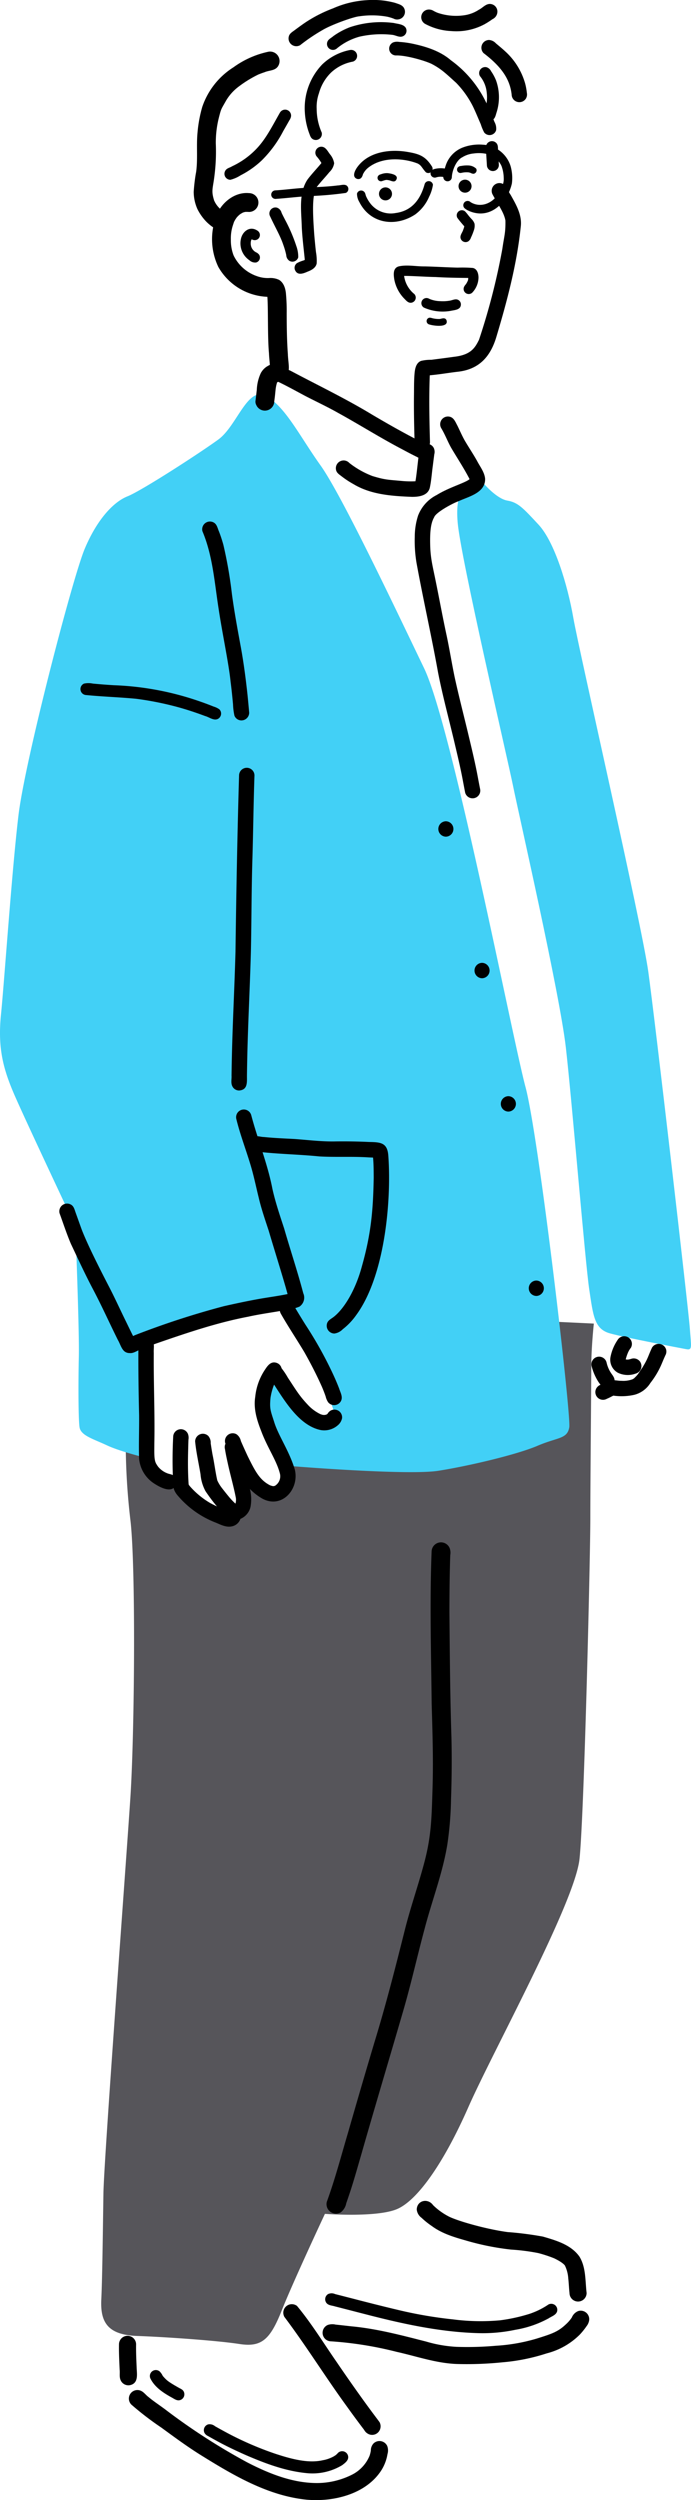 <svg xmlns="http://www.w3.org/2000/svg" xmlns:xlink="http://www.w3.org/1999/xlink" width="202.544" height="732.027" viewBox="0 0 202.544 732.027">
  <defs>
    <clipPath id="clip-path">
      <rect id="長方形_661" data-name="長方形 661" width="202.544" height="732.027" fill="none"/>
    </clipPath>
  </defs>
  <g id="グループ_189" data-name="グループ 189" transform="translate(0 -0.002)">
    <g id="グループ_188" data-name="グループ 188" transform="translate(0 0.002)" clip-path="url(#clip-path)">
      <path id="パス_1897" data-name="パス 1897" d="M66.36,804.176A196.419,196.419,0,0,0,67.7,829.469c1.624,13.173,1.263,62.44,0,81.569s-7.729,105.719-7.886,115.6-.314,24.618-.627,31.2S61,1068.188,69.7,1068.5s23.521,1.364,29.949,2.352,8.979-1.16,12.388-9.721,12.7-28.381,12.7-28.381,15.21,1.147,21.168-1.412,13.642-13.42,20.855-29.792,31.236-59.926,32.6-72.712,3.172-88.441,3.172-99.748.281-38.987.281-44.532.747-12.476.747-12.476l-15.782-.746-67.784,39.558-6.3,3.857a13.355,13.355,0,0,1-1.777,5.349c-1.609,2.729-5.457,3.288-6.927,1.05A7.4,7.4,0,0,0,101,818.275a26.677,26.677,0,0,0,.07,6.017c.441,2.4.35,4.268-2.659,4.058a35.679,35.679,0,0,0-6.647.35l-8.186-8.606a43.807,43.807,0,0,1-6.9-3.383c-3.22-2.012-10.323-12.536-10.323-12.536" transform="translate(-29.495 -384.537)" fill="#56555a"/>
      <path id="パス_1898" data-name="パス 1898" d="M77.867,230.69c-5.358-2.834-8.422,8.818-13.857,12.778s-22.495,15-26.634,16.646S28.441,266.9,24.842,275.45,7.348,337.47,5.427,353.4,1.272,402.086.29,411.833s.568,15.846,4.073,23.853,17.721,38.119,17.721,38.119,1.192,30.591,1.023,38.1-.16,18.268.2,20.747,4.023,3.447,8.055,5.338S43.5,541.818,43.5,541.818l-.623-33.06s10.475-4.948,17.563-7.812,23.964-3.957,23.964-3.957a23.342,23.342,0,0,0,3.581,9.031c2.941,4.277,7.822,16.008,9.021,19.473s2.237,5.936-.325,6.183-8.63-3.176-10.242-5.722-5.932-8.172-5.932-8.172-4.186,3.731-4,6.771,2.168,9.429,4.081,13.377A25.079,25.079,0,0,0,84.56,544s34.878,2.865,43.965,1.425,23.076-4.765,29.032-7.314,8.72-1.928,9.308-5.429-8.89-84.884-12.825-99.6S132.528,327.5,124.3,310.419s-24.151-50.707-30.333-59.348S83.607,233.727,77.867,230.69" transform="translate(0 -114.789)" fill="#42d0f6"/>
      <path id="パス_1899" data-name="パス 1899" d="M272.93,283.408c-2.8.208-6.41-.012-5.544,10.337s14.678,69.395,16.256,77.234,13.644,60.6,15.455,76.492,5.68,62.971,6.846,70.764,1.5,11.665,6.112,12.937,20.5,4.27,22.381,4.624,1.343-.961,1.005-6.066-10.2-90.253-12.176-104.457-20.285-93.911-21.97-103.582-5.5-22.261-10.185-27.308-6.058-6.522-9.187-7.067-6.9-4.991-6.9-4.991Z" transform="translate(-133.236 -140.75)" fill="#42d0f6"/>
      <path id="パス_1900" data-name="パス 1900" d="M146.191,160.016c-.3-4.018-.347-8.046-.355-12.073a54.59,54.59,0,0,0-.193-5.488c-.113-1.632-.57-3.4-2.036-4.328a5.9,5.9,0,0,0-2.931-.533,9.435,9.435,0,0,1-3.7-.6,11.862,11.862,0,0,1-6.693-6c-.075-.2-.151-.39-.212-.59a12.362,12.362,0,0,1-.6-4.1,12.235,12.235,0,0,1,.708-4.481c.061-.208.129-.414.2-.618.113-.235.235-.465.371-.688s.3-.45.453-.67a7.994,7.994,0,0,1,.645-.658c.1-.086.2-.164.3-.246-.212.158-.332.221.033-.027.083-.067.162-.136.246-.2-.069.064-.147.127-.221.184l.022-.015a7.972,7.972,0,0,1,.814-.472,4.835,4.835,0,0,1,.7-.185,9.647,9.647,0,0,1,1.05.018,2.758,2.758,0,0,0,0-5.516c-3.707-.346-7.139,2.068-8.917,5.2a18.858,18.858,0,0,0-.08,16.411,17.3,17.3,0,0,0,14.323,8.748l.054,0c.268,3.38.03,11.689.468,16.526.045,1.137.178,2.271.264,3.405a9.716,9.716,0,0,0-.989.554,5.235,5.235,0,0,0-1.687,1.891,12.882,12.882,0,0,0-1.16,4.908c-.127,1.106-.256,2.212-.393,3.317a2.076,2.076,0,0,0,.237,1.063,2.751,2.751,0,0,0,5.278-1.063c.44-3.091.276-3.659.8-5.432.026-.05.052-.1.079-.148l.011-.007c4.451-2.057,3.312-4.018,3.1-8.09" transform="translate(-61.801 -56.185)"/>
      <path id="パス_1901" data-name="パス 1901" d="M140.309,125.114l.059-.045-.026.018-.033.027" transform="translate(-69.949 -62.352)"/>
      <path id="パス_1902" data-name="パス 1902" d="M134.913,30.18a26.957,26.957,0,0,0-10.058,4.526,22.086,22.086,0,0,0-9.134,11.606,38.939,38.939,0,0,0-1.386,7.53c-.387,4.048.171,8.135-.5,12.163.033-.244.066-.489.1-.733a53.093,53.093,0,0,0-.719,5.9,12.6,12.6,0,0,0,1.09,5.034,14.827,14.827,0,0,0,2.638,3.721,13.461,13.461,0,0,0,1.929,1.6,3.325,3.325,0,0,0,1.749.811,2.75,2.75,0,0,0,1.759-5.09c-.286-.186-.566-.38-.843-.579a8.785,8.785,0,0,1-.75-.7,7.078,7.078,0,0,1-1.581-2.276c-.959-3.077-.32-3.432.162-7.808a55.534,55.534,0,0,0,.327-8.83,29.932,29.932,0,0,1,.856-7.432c.759-2.979.642-2.469,2.139-5.14a14.121,14.121,0,0,1,3.88-4.259l.12-.094.084-.061a34.462,34.462,0,0,1,5.381-3.256q.926-.375,1.875-.689c1.412-.6,3.167-.387,4-1.893a2.778,2.778,0,0,0-3.115-4.052" transform="translate(-56.441 -14.991)"/>
      <path id="パス_1903" data-name="パス 1903" d="M202.476,2.331c-.553-.939-1.661-1.155-2.616-1.5a24.812,24.812,0,0,0-8.451-.765A28.3,28.3,0,0,0,181.7,2.445a40.272,40.272,0,0,0-8.195,4.185c-1.065.725-2.1,1.487-3.135,2.256-.662.493-1.452.941-1.65,1.808a2.273,2.273,0,0,0,3.315,2.548,53.1,53.1,0,0,1,6.611-4.463c2.561-1.535,9.058-3.876,10.724-4a25.253,25.253,0,0,1,8.191.114,13.739,13.739,0,0,1,1.892.565,2.1,2.1,0,0,0,1.372.228,2.253,2.253,0,0,0,1.648-3.356" transform="translate(-84.069 -0.002)"/>
      <path id="パス_1904" data-name="パス 1904" d="M268.527,4.262a2.236,2.236,0,0,0-2.216-1.957c-1.269.02-2.12,1.169-3.2,1.693a10.465,10.465,0,0,1-4.46,1.645,16.694,16.694,0,0,1-7.633-.746l-.221-.088c-.305-.132-.6-.28-.9-.433a2.622,2.622,0,0,0-1.141-.419,2.25,2.25,0,0,0-1.439,4.165,17.936,17.936,0,0,0,7.729,2.129,17.468,17.468,0,0,0,9.721-2,24.314,24.314,0,0,0,2.328-1.484,2.453,2.453,0,0,0,1.435-2.509" transform="translate(-122.746 -1.15)"/>
      <path id="パス_1905" data-name="パス 1905" d="M294.7,38.755a17.991,17.991,0,0,0-.478-2.615,20.042,20.042,0,0,0-5.828-9.433c-.89-.833-1.834-1.6-2.769-2.385a3,3,0,0,0-2.005-.983,2.272,2.272,0,0,0-1.6,3.852c5.564,4.221,7.757,7.908,8.229,12.135a2.264,2.264,0,0,0,4.2,1.139,2.369,2.369,0,0,0,.243-1.71" transform="translate(-140.276 -11.636)"/>
      <path id="パス_1906" data-name="パス 1906" d="M204.7,236.968q-.7-.316-1.4-.658c-1.176-.586-2.338-1.2-3.5-1.818-3.82-2.018-7.572-4.164-11.294-6.357-7.832-4.751-15.909-8.606-23.989-12.9-1.212-.479-2.391-1.567-3.76-1.21a2.273,2.273,0,0,0-.539,4.125c2.981,1.386,5.847,3,8.749,4.538,3.18,1.634,6.422,3.149,9.534,4.913,6.05,3.327,11.9,7.008,18,10.241,1.67.885,3.332,1.789,5.034,2.613a5.972,5.972,0,0,0,1.719.674,2.191,2.191,0,0,0,2.248-1.077,2.284,2.284,0,0,0-.809-3.088" transform="translate(-79.329 -106.667)"/>
      <path id="パス_1907" data-name="パス 1907" d="M225.078,260.487a2.252,2.252,0,0,0-4.319.87c-.456,3.1-.731,6.644-1.12,8.74a28.122,28.122,0,0,1-4-.092c-3.873-.366-4.8-.277-8.608-1.441a25.734,25.734,0,0,1-6.688-3.762l-.082-.066a2.274,2.274,0,0,0-3.876,2.109c.2.854.974,1.3,1.617,1.806a27.024,27.024,0,0,0,3.485,2.288c5.121,3.083,11.253,3.487,17.087,3.721,2.035.022,4.657-.313,5.266-2.623.473-2.134.588-4.342.9-6.505.134-1.111.283-2.22.424-3.33a2.684,2.684,0,0,0-.092-1.714" transform="translate(-97.867 -129.182)"/>
      <path id="パス_1908" data-name="パス 1908" d="M255.3,267.956c3.011-1.374,7.812-2.429,7.743-6.538-.174-1.939-1.477-3.533-2.349-5.211-1.145-2.054-2.465-4-3.649-6.033-.8-1.417-1.43-2.917-2.154-4.372-.539-.982-.985-2.247-2.184-2.552a2.272,2.272,0,0,0-2.548,3.315c1.121,1.844,1.871,3.882,2.922,5.764,1.8,3.053,3.773,6.017,5.4,9.173-.058.058-.106.106-.15.148-.19.124-.383.243-.581.353-1.96,1.05-5.681,2.178-8.9,4.161a11.26,11.26,0,0,0-5.469,6.055,20.316,20.316,0,0,0-.962,6.227,38.825,38.825,0,0,0,.522,7.632c1.953,10.676,4.363,21.266,6.287,31.949,1.408,7.241,3.379,14.358,5.047,21.541.817,3.449,1.63,6.9,2.275,10.387q.314,1.681.642,3.359a2.257,2.257,0,0,0,4.352-1.2c-.26-1.317-.507-2.636-.754-3.955-.807-4.214-1.832-8.383-2.825-12.556-1.286-5.354-2.667-10.686-3.843-16.066-.838-4.007-1.477-8.053-2.325-12.058-1.157-5.308-2.126-10.654-3.215-15.975-.945-4.687-1.56-6.8-1.646-10.831-.084-3.868.187-6.3,1.162-7.978.456-1.435,5.405-4.1,7.205-4.741" transform="translate(-120.845 -121.226)"/>
      <path id="パス_1909" data-name="パス 1909" d="M258.408,479.528a2.257,2.257,0,0,0,0,4.513,2.257,2.257,0,0,0,0-4.513" transform="translate(-127.715 -239.063)"/>
      <path id="パス_1910" data-name="パス 1910" d="M279.554,562.189a2.257,2.257,0,0,0,0,4.513,2.257,2.257,0,0,0,0-4.513" transform="translate(-138.257 -280.272)"/>
      <path id="パス_1911" data-name="パス 1911" d="M294.932,640.044a2.257,2.257,0,0,0,0,4.513,2.257,2.257,0,0,0,0-4.513" transform="translate(-145.923 -319.086)"/>
      <path id="パス_1912" data-name="パス 1912" d="M311.272,747.695a2.257,2.257,0,0,0,0,4.513,2.257,2.257,0,0,0,0-4.513" transform="translate(-154.069 -372.754)"/>
      <path id="パス_1913" data-name="パス 1913" d="M131.453,355.273c-.5-4.618-1.1-9.231-1.925-13.8-.965-5.234-1.94-10.468-2.65-15.744a127.06,127.06,0,0,0-2.513-14.446c-.372-1.313-.785-2.616-1.285-3.886-.413-.922-.569-2.085-1.531-2.613a2.273,2.273,0,0,0-3.315,2.548c3.03,7.159,3.537,15.008,4.732,22.608,1.085,7.291,2.962,15.966,3.523,21.445.289,2.212.514,4.432.717,6.654a18.127,18.127,0,0,0,.414,3.3,2.2,2.2,0,0,0,2.062,1.388,2.282,2.282,0,0,0,2.257-2.257q-.228-2.6-.484-5.192" transform="translate(-58.899 -151.789)"/>
      <path id="パス_1914" data-name="パス 1914" d="M137.508,450.5c-.511,17.215-.821,34.435-1.051,51.655-.288,10.686-.875,21.362-1.086,32.05q-.043,2.11-.071,4.22c.066.979-.228,2.046.169,2.966a2.2,2.2,0,0,0,2.063,1.388c2.593-.2,2.265-2.487,2.283-4.431q.045-3.2.12-6.4c.244-9.979.773-19.947,1.039-29.925.2-9.16.157-18.323.456-27.482.23-8.013.313-16.03.591-24.042a2.257,2.257,0,0,0-4.513,0" transform="translate(-67.431 -223.483)"/>
      <path id="パス_1915" data-name="パス 1915" d="M124.726,701.639c-1.679-6.376-3.782-12.631-5.608-18.966-1.255-3.828-2.553-7.641-3.432-11.578-1.425-7.4-4.3-14.336-6.21-21.591a2.257,2.257,0,0,0-4.352,1.2c1.079,4.381,2.693,8.605,4.008,12.917,1.03,3.287,1.7,6.667,2.53,10.006.772,3.317,1.893,6.531,2.952,9.763,1.648,5.585,3.411,11.137,5.025,16.732.159.589.331,1.175.491,1.765-2.754.575-5.556.926-8.324,1.418-3.467.617-6.912,1.358-10.347,2.132a241.4,241.4,0,0,0-26.126,8.507c-.98.527-2.263.717-2.968,1.621a2.255,2.255,0,0,0,1.172,3.543c1.275.33,2.347-.6,3.49-1.016.1-.044.2-.086.3-.128l.329-.135c1.332-.537,2.687-1.014,4.041-1.494,8.826-3.048,17.7-6.074,26.891-7.824,3.713-.821,7.486-1.3,11.223-1.988a14.3,14.3,0,0,0,3.794-.954,3.179,3.179,0,0,0,1.122-3.928" transform="translate(-35.835 -322.987)"/>
      <path id="パス_1916" data-name="パス 1916" d="M56.352,741.67c-.739-1.474-1.457-2.958-2.177-4.442-1.739-3.524-3.349-7.112-5.178-10.592-2.9-5.615-6.065-11.9-7.756-16.231-.61-1.682-1.207-3.369-1.814-5.052-.313-.855-.509-1.862-1.384-2.327a2.272,2.272,0,0,0-3.315,2.548c1.09,2.99,2.074,6.023,3.323,8.952,2.069,4.374,4.1,8.769,6.352,13.053,2.636,4.96,4.926,10.092,7.431,15.117.625,1.046,1,2.552,1.938,3.319a2.229,2.229,0,0,0,2.963-.176c1.321-1.336.328-2.828-.383-4.17" transform="translate(-17.269 -350.329)"/>
      <path id="パス_1917" data-name="パス 1917" d="M91.447,821.431c-.521-.571-1.3-.607-1.988-.849l-.058-.026a6.411,6.411,0,0,1-2.758-1.98l-.005-.007c-.149-.208-.294-.418-.423-.638-.766-1.166-.672-2.806-.655-6.269.173-8.788-.249-17.572-.167-26.361-.083-1.1.224-2.294-.188-3.33a2.252,2.252,0,0,0-4.319.869c-.05,6.92.045,13.839.21,20.757.032,4.2-.133,8.4-.01,12.6a9.675,9.675,0,0,0,4.212,7.2c1.539,1.024,4.917,3.006,6.324,1a2.241,2.241,0,0,0-.177-2.963" transform="translate(-40.318 -389.162)"/>
      <path id="パス_1918" data-name="パス 1918" d="M119.116,858.129a2.419,2.419,0,0,0-1.9.327,9.428,9.428,0,0,1-1.082-.385,39.5,39.5,0,0,1-4.17-1.937,23.891,23.891,0,0,1-5.978-4.9c-.069-.083-.126-.153-.177-.216-.084-.112-.161-.228-.235-.347-.242-3.58-.239-7.164-.123-10.749.015-.794.034-1.588.068-2.381a3.226,3.226,0,0,0-.157-1.7,2.251,2.251,0,0,0-4.319.869,131.265,131.265,0,0,0-.026,13.171,10.21,10.21,0,0,0,.248,2.186,5.869,5.869,0,0,0,1.135,1.873,27.584,27.584,0,0,0,11.2,7.925c1.439.61,2.963,1.4,4.568,1.078a3.339,3.339,0,0,0,2.524-2.033,2.281,2.281,0,0,0-1.576-2.776" transform="translate(-50.28 -416.012)"/>
      <path id="パス_1919" data-name="パス 1919" d="M151.9,826.724c-1.631-5.4-4.8-9.8-6.013-13.809-1.087-3.366-1.372-3.882-1.062-7.085a18.113,18.113,0,0,1,.723-2.971c.057-.184.177-.493.261-.708.04-.09.079-.181.121-.27a16.419,16.419,0,0,1,1.9-2.979,1.682,1.682,0,0,0,.268-.839,2.226,2.226,0,0,0-1.617-2.476c-1.6-.456-2.53.892-3.3,2.061a17.368,17.368,0,0,0-2.839,7.94c-.553,3.447.494,6.827,1.748,10,1.858,5,4.579,8.681,5.524,12.607a3.284,3.284,0,0,1-1.484,3.427c-.053.017-.1.04-.156.054s-.135.028-.2.042c-.09,0-.176,0-.251,0a4.687,4.687,0,0,1-.8-.226c-.073-.037-.159-.079-.263-.133-2.835-1.536-4.119-3.945-6.347-8.461-.675-1.46-1.345-2.923-1.983-4.4a3.2,3.2,0,0,0-1.276-1.966,2.272,2.272,0,0,0-3.315,2.548,89.134,89.134,0,0,0,4.175,9.034,16.41,16.41,0,0,0,6.749,7.285c5.8,3.088,10.962-2.982,9.445-8.677" transform="translate(-65.53 -396.585)"/>
      <path id="パス_1920" data-name="パス 1920" d="M174.8,810.167a2.545,2.545,0,0,0-.875.9c-.035.036-.074.075-.119.117-.063.04-.144.087-.236.137a4.266,4.266,0,0,1-.445.107,4.128,4.128,0,0,1-.6-.01,7.024,7.024,0,0,1-.69-.213,12.28,12.28,0,0,1-3.774-2.818c-2.486-2.636-3.4-4.264-5.79-7.877a21.241,21.241,0,0,0-2.383-3.411,2.251,2.251,0,0,0-3.316,2.911c3.794,5.532,8.3,14.478,15.431,15.863a6.028,6.028,0,0,0,4.877-1.391,3.611,3.611,0,0,0,1.275-2.071,2.256,2.256,0,0,0-3.355-2.249" transform="translate(-77.897 -397.138)"/>
      <path id="パス_1921" data-name="パス 1921" d="M180.949,785.626c-.648-1.7-1.384-3.371-2.166-5.016a115.337,115.337,0,0,0-7.741-13.75q-1.422-2.269-2.794-4.566c-.341-.527-.538-1.2-1.093-1.542a2.251,2.251,0,0,0-3.316,2.911c2.171,3.836,4.644,7.493,6.9,11.276,1.863,3.294,3.6,6.667,5.139,10.122l.075.172c.372.876.716,1.764,1.025,2.664a5.166,5.166,0,0,0,.706,1.668,2.254,2.254,0,0,0,3.721-.229c.722-1.219-.072-2.516-.46-3.71" transform="translate(-81.522 -379.015)"/>
      <path id="パス_1922" data-name="パス 1922" d="M129.92,852.646c-.525-2-.973-4.027-1.466-6.04-.355-1.421-.665-2.852-.963-4.287-.122-.621-.231-1.246-.33-1.871a2.191,2.191,0,0,0-1.876-1.616,2.237,2.237,0,0,0-2.476,1.616,2.272,2.272,0,0,0,0,1.2c.2,1.328.487,2.642.777,3.954.74,3.442,1.733,6.831,2.406,10.285a3.757,3.757,0,0,1-.074,1.552l-.05.163a20.838,20.838,0,0,1-1.8-1.88c-.741-.894-1.464-1.8-2.177-2.72a11.4,11.4,0,0,1-1.294-2.112c-.021-.058-.043-.116-.061-.175-.55-2.422-.835-4.9-1.35-7.335-.211-1.146-.394-2.3-.565-3.449a2.979,2.979,0,0,0-.713-2.156,2.272,2.272,0,0,0-3.852,1.6c.308,3.24,1.056,6.419,1.582,9.627a12.5,12.5,0,0,0,1.453,4.936,50.821,50.821,0,0,0,3.847,5.054c1.457,1.593,3.219,3.839,5.642,3.321a5.032,5.032,0,0,0,3.714-3.771,12.125,12.125,0,0,0-.376-5.892" transform="translate(-56.861 -417.338)"/>
      <path id="パス_1923" data-name="パス 1923" d="M186.382,669.282c-.222-3.975-2.2-4.125-5.646-4.177-3.244-.162-6.493-.205-9.74-.169-4.066.1-8.107-.424-12.156-.711-2.973-.156-5.948-.271-8.911-.576-1,0-2.086-.5-3.033-.057a2.252,2.252,0,0,0,.87,4.319c6.1.739,12.259.8,18.375,1.418,4.808.276,9.63-.03,14.439.283.44.024.881.038,1.321.056.183,1.961.177,3.935.189,5.9-.162,9.823-.825,16.627-3.48,26.008-1.732,6.443-4.887,12.024-8.12,14.645-.765.639-1.849,1.046-2.1,2.111a2.28,2.28,0,0,0,2.176,2.856A4.206,4.206,0,0,0,173,719.945a19.358,19.358,0,0,0,3.963-4.161c8.248-11.209,10.362-32.815,9.424-46.5" transform="translate(-72.551 -330.733)"/>
      <path id="パス_1924" data-name="パス 1924" d="M365.538,787.83a2.286,2.286,0,0,0-2.548-1.037,7.139,7.139,0,0,1-.944.252c-.106.008-.212.016-.318.019s-.233-.012-.35-.02l-.149-.041a13.771,13.771,0,0,1,.667-2c.033-.07.076-.162.136-.284a5.646,5.646,0,0,1,.7-1.1,2.257,2.257,0,1,0-3.9-2.278,13.391,13.391,0,0,0-2.059,4.918,4.358,4.358,0,0,0,2.194,4.679,6.721,6.721,0,0,0,5.217.213,2.274,2.274,0,0,0,1.348-3.315" transform="translate(-177.818 -388.978)"/>
      <path id="パス_1925" data-name="パス 1925" d="M368.692,786.31a2.273,2.273,0,0,0-4.125-.539c-1.226,2.634-1.1,3.036-2.805,5.82-1.391,1.989-1.11,1.875-2.472,3.188a4.609,4.609,0,0,1-.463.269,7.68,7.68,0,0,1-3.188.444c-1.177.021-2.353-.364-3.516-.072a19.877,19.877,0,0,0-2.429,1.148,2.506,2.506,0,0,0-1.277.87,2.251,2.251,0,0,0,2.911,3.316c.654-.266,1.272-.606,1.9-.93a17.048,17.048,0,0,0,6.19-.244,7.855,7.855,0,0,0,4.682-3.474,24.522,24.522,0,0,0,3.18-5.3c.8-1.869.395-.982,1.188-2.756a2.274,2.274,0,0,0,.228-1.739" transform="translate(-173.45 -391.19)"/>
      <path id="パス_1926" data-name="パス 1926" d="M351.29,796.718a9.446,9.446,0,0,1-1.168-2.9,2.257,2.257,0,0,0-4.352,1.2,15.782,15.782,0,0,0,2.043,4.632c.492.659.944,1.445,1.807,1.643a2.282,2.282,0,0,0,2.776-1.576c.366-1.268-.5-2.017-1.106-3" transform="translate(-172.339 -394.931)"/>
      <path id="パス_1927" data-name="パス 1927" d="M227.459,957.551c-.4-12.211-.477-24.43-.594-36.647.018-4.445.042-8.891.155-13.334.028-1.111.051-2.221.1-3.331a3.8,3.8,0,0,0-.194-2.036,2.752,2.752,0,0,0-5.278,1.063c-.578,14.847-.142,29.708.02,44.56.237,8.227.509,16.455.255,24.685-.269,8.76-.346,14.01-2.434,21.862-1.716,6.478-3.946,12.81-5.6,19.309-2.792,11.126-5.621,22.241-8.986,33.211q-3.942,13.2-7.735,26.442c-2.017,6.781-3.8,13.641-6.232,20.289a2.774,2.774,0,0,0,4.052,3.114,4.293,4.293,0,0,0,1.635-2.666q.6-1.717,1.172-3.447c1.2-3.666,2.235-7.382,3.31-11.085,3.991-13.981,8.177-27.9,12.235-41.865,2.3-7.894,4.092-15.923,6.226-23.862,2.157-8.318,5.33-16.377,6.706-24.886A101.306,101.306,0,0,0,227.34,975.7c.214-6.046.265-12.1.119-18.149" transform="translate(-95.137 -448.949)"/>
      <path id="パス_1928" data-name="パス 1928" d="M74.716,1373.041c-.1-2.249-.2-4.5-.161-6.751a2.508,2.508,0,0,0-5.015,0c-.048,2.48.087,4.958.191,7.435.127,1.007-.143,2.116.273,3.059a2.478,2.478,0,0,0,2.958,1.452c2.378-.673,1.8-3.3,1.754-5.195" transform="translate(-34.663 -679.911)"/>
      <path id="パス_1929" data-name="パス 1929" d="M151.081,1411.936a2.5,2.5,0,0,0-4.064-.807,3.021,3.021,0,0,0-.775,2.075,8.888,8.888,0,0,1-.373,1.518,10.867,10.867,0,0,1-5.171,5.549,22.941,22.941,0,0,1-10.795,2.43c-6.891-.137-13.5-2.748-19.933-6.066A183.5,183.5,0,0,1,85.8,1401.022c-2.336-1.7-3.4-2.385-4.693-3.477-.809-.579-1.4-1.5-2.33-1.878a2.5,2.5,0,0,0-2.739,4.064,88.13,88.13,0,0,0,8.777,6.73c3.661,2.671,7.309,5.365,11.143,7.786,9.655,6,19.906,12.164,31.44,13.331,7.956.728,17.636-1.644,22.066-8.826a12.825,12.825,0,0,0,1.661-4.524,3.756,3.756,0,0,0-.049-2.293" transform="translate(-37.543 -695.677)"/>
      <path id="パス_1930" data-name="パス 1930" d="M193.765,1379.845c-.77-1.04-1.554-2.07-2.324-3.109q-1.183-1.6-2.344-3.206-4.029-5.592-7.907-11.291c-3.808-5.483-7.335-11.259-11.592-16.383a2.5,2.5,0,0,0-3.684,3.235c6.419,8.533,12.043,17.627,18.337,26.252q2.263,3.164,4.612,6.263c.416.482.677,1.12,1.218,1.473a2.477,2.477,0,0,0,3.292-.2,2.54,2.54,0,0,0,.392-3.038" transform="translate(-82.539 -670.683)"/>
      <path id="パス_1931" data-name="パス 1931" d="M263.567,1349.248a3.357,3.357,0,0,0-1.952,1.911,10.68,10.68,0,0,1-1.712,1.975c-2.357,2.237-4.169,2.818-8.612,4.211a52.829,52.829,0,0,1-11.915,2.087,95.337,95.337,0,0,1-11.533.321,38.594,38.594,0,0,1-8.937-1.549c-7.207-1.838-14.429-3.767-21.856-4.455-1.554-.169-3.106-.357-4.661-.51a4.291,4.291,0,0,0-2.309.1,2.5,2.5,0,0,0,.966,4.8,106.021,106.021,0,0,1,19.2,3.073c5.881,1.3,11.655,3.361,17.725,3.562a102.373,102.373,0,0,0,13.215-.486,57.1,57.1,0,0,0,13.1-2.634,21.069,21.069,0,0,0,9.65-5.472,20.241,20.241,0,0,0,2-2.483,3.707,3.707,0,0,0,.758-1.7,2.5,2.5,0,0,0-3.129-2.751" transform="translate(-94.004 -672.601)"/>
      <path id="パス_1932" data-name="パス 1932" d="M291.213,1301.289c-2.46-3.406-6.811-4.657-10.67-5.775A99.95,99.95,0,0,0,270.3,1294.2l.667.09c-5.831-.671-14.434-3.005-17.743-4.53a19.211,19.211,0,0,1-4.849-3.445c-1.494-2.111-4.664-1.444-4.788,1.242a3.423,3.423,0,0,0,1.4,2.456,23.8,23.8,0,0,0,3.072,2.454c2.9,2.136,6.393,3.2,9.82,4.169a77.218,77.218,0,0,0,13.375,2.692,59.282,59.282,0,0,1,7.946,1.019,38.252,38.252,0,0,1,4.591,1.5l.064.027c2.478,1.181,3.1,2,3.18,2.153a10.181,10.181,0,0,1,.971,3.758c.164,1.412.2,2.834.361,4.246a2.507,2.507,0,0,0,5.015,0c-.429-3.6-.157-7.566-2.159-10.742" transform="translate(-121.435 -640.652)"/>
      <path id="パス_1933" data-name="パス 1933" d="M87.743,406.535a5.29,5.29,0,0,0-1.626-.794c-1.3-.517-2.6-1.011-3.924-1.467a85.777,85.777,0,0,0-25.426-4.809q-3.061-.184-6.114-.477a6.324,6.324,0,0,0-2.582,0,1.752,1.752,0,0,0,.676,3.359c4.86.478,9.743.621,14.6,1.088a92.227,92.227,0,0,1,12.37,2.482c2.643.732,5.25,1.6,7.817,2.563,1.227.314,2.615,1.517,3.85.807a1.774,1.774,0,0,0,.355-2.757" transform="translate(-23.436 -198.835)"/>
      <path id="パス_1934" data-name="パス 1934" d="M97.466,1390.035c-.305-.565-.935-.768-1.458-1.075-.931-.526-1.861-1.058-2.746-1.659-.162-.111-.318-.23-.475-.349-.124-.1-.329-.273-.456-.393a12.788,12.788,0,0,1-.988-1.061,4.349,4.349,0,0,0-.954-1.339,1.752,1.752,0,0,0-2.579,2.264c1.28,2.446,3.646,4.011,5.993,5.323.816.407,1.646,1.148,2.614.866a1.773,1.773,0,0,0,1.049-2.578" transform="translate(-43.653 -689.861)"/>
      <path id="パス_1935" data-name="パス 1935" d="M158.469,1423.843a6.657,6.657,0,0,1-.635.621c-.185.129-.375.252-.568.37a10.23,10.23,0,0,1-3.249,1.152c-4.082.934-8.832-.192-14.286-2.02a95.275,95.275,0,0,1-13.494-5.843q-1.925-1.026-3.824-2.1a2.431,2.431,0,0,0-1.986-.54,1.774,1.774,0,0,0-1.049,2.578,2.372,2.372,0,0,0,1.042.867q1.113.635,2.237,1.25c2.857,1.59,5.82,2.979,8.806,4.309,5.606,2.415,11.429,4.614,17.539,5.246a16.831,16.831,0,0,0,10.726-2.321c.754-.594,1.738-1.269,1.738-2.328a1.77,1.77,0,0,0-3-1.241" transform="translate(-59.397 -705.636)"/>
      <path id="パス_1936" data-name="パス 1936" d="M255.483,1342.329a22.864,22.864,0,0,1-5.515,2.714,50.329,50.329,0,0,1-8.646,1.894,63.009,63.009,0,0,1-13.754-.271,124.723,124.723,0,0,1-15.242-2.56c-4.441-1.042-8.865-2.157-13.284-3.3q-3.033-.786-6.07-1.555a2.442,2.442,0,0,0-2.04,0,1.774,1.774,0,0,0-.355,2.757c.625.6,1.577.594,2.365.855,2.628.663,5.25,1.352,7.877,2.022,11.191,2.915,22.576,5.5,34.181,5.806a46.21,46.21,0,0,0,10.826-.983,30.794,30.794,0,0,0,9.734-3.344c.879-.6,2.169-.94,2.5-2.058a1.771,1.771,0,0,0-2.579-1.982" transform="translate(-94.758 -667.553)"/>
      <path id="パス_1937" data-name="パス 1937" d="M147.451,64.865c-2.5,4.392-4.233,7.948-7.209,10.941a23.632,23.632,0,0,1-6.819,4.792c-.612.4-1.452.527-1.891,1.141a1.756,1.756,0,0,0,1.379,2.819,10.206,10.206,0,0,0,3.011-1.318,26.462,26.462,0,0,0,6.216-4.389,34.217,34.217,0,0,0,6.269-8.553c.6-1.044,1.2-2.086,1.787-3.139a2.91,2.91,0,0,0,.5-1.174,1.751,1.751,0,0,0-3.239-1.119" transform="translate(-65.385 -31.913)"/>
      <path id="パス_1938" data-name="パス 1938" d="M182.606,87.9c-.588-.723-1.036-1.729-1.91-2.127a1.751,1.751,0,0,0-1.917,2.845,11.706,11.706,0,0,1,1.278,1.8c-.9,1.147-2.966,3.313-4.118,4.888-2.636,4.045-1.745,9.309-1.641,13.89.161,3.2.572,6.387.888,9.576-.055.027-.111.051-.166.076.131-.053.051,0-.2.092l-.063.029.053-.025-.073.026a8.971,8.971,0,0,0-1.858.765,1.711,1.711,0,0,0-.629,1.845c.658,1.867,2.367,1.263,3.751.642,1.133-.423,2.385-1.088,2.66-2.372a14.259,14.259,0,0,0-.205-3.375c-.208-1.855-.391-3.713-.536-5.574-.4-5.841-.708-11.659.943-13.693,1.13-1.418,2.389-2.729,3.534-4.135a4.531,4.531,0,0,0,1.391-2.6,5.478,5.478,0,0,0-1.181-2.572" transform="translate(-85.841 -42.683)"/>
      <path id="パス_1939" data-name="パス 1939" d="M177.627,151.89c-.045.018-.117.05-.212.1l.01,0c.068-.029.135-.061.2-.092" transform="translate(-88.448 -75.724)"/>
      <path id="パス_1940" data-name="パス 1940" d="M165.3,132.286a47.357,47.357,0,0,0-3.3-7.645c-.333-.656-.678-1.306-.985-1.975a2.126,2.126,0,0,0-1.364-1.5,1.77,1.77,0,0,0-1.982,2.578c1.585,3.406,2.983,5.692,3.881,8.394a22.344,22.344,0,0,1,.839,2.93,2.121,2.121,0,0,0,.94,1.688,1.774,1.774,0,0,0,2.578-1.049,9.389,9.389,0,0,0-.611-3.421" transform="translate(-78.483 -60.37)"/>
      <path id="パス_1941" data-name="パス 1941" d="M258.345,47.859c-.5-1.282-1.084-2.529-1.617-3.8a32.663,32.663,0,0,0-11.157-14.252c-3.052-2.63-6.988-3.917-10.865-4.769a27.624,27.624,0,0,0-4.339-.61,3.338,3.338,0,0,0-1.678.131,2,2,0,0,0,.773,3.839c2.788-.105,8.358,1.464,10.471,2.481,2.907,1.521,4.237,2.885,7.168,5.523a27.717,27.717,0,0,1,5.006,7.076c.779,1.641,1.457,3.327,2.189,4.989-.125-.291-.112-.28,0,.008.024.054.046.108.07.161l-.07-.161.06.15a13.861,13.861,0,0,0,.968,2.318,2.007,2.007,0,0,0,3.509-.682,3.947,3.947,0,0,0-.491-2.4" transform="translate(-113.404 -12.16)"/>
      <path id="パス_1942" data-name="パス 1942" d="M280.959,72.409l0,.009h0l0-.008" transform="translate(-140.068 -36.1)"/>
      <path id="パス_1943" data-name="パス 1943" d="M285.026,43.1a13.414,13.414,0,0,0-1.481-2.755,2.234,2.234,0,0,0-1.285-1.153,1.77,1.77,0,0,0-1.982,2.579,8.92,8.92,0,0,1,2.011,4.965,10.99,10.99,0,0,1-.625,5.129,2.331,2.331,0,0,0-.083,2.129,1.775,1.775,0,0,0,2.4.63c.8-.469.92-1.437,1.193-2.244a14.6,14.6,0,0,0-.15-9.281" transform="translate(-139.607 -19.501)"/>
      <path id="パス_1944" data-name="パス 1944" d="M287.594,85.355c-.063-.833.108-1.812-.563-2.444a1.769,1.769,0,0,0-3,1.241c.057,1.756.184,3.508.287,5.261a1.755,1.755,0,0,0,3.51,0c-.073-1.353-.182-2.7-.239-4.058" transform="translate(-141.602 -41.083)"/>
      <path id="パス_1945" data-name="パス 1945" d="M191.283,29.176a16.235,16.235,0,0,0-8.028,4.188,18.469,18.469,0,0,0-5.108,14.042,21.344,21.344,0,0,0,1.175,5.866c.3.715.447,1.6,1.182,2.009a1.77,1.77,0,0,0,2.579-1.982,17.353,17.353,0,0,1-1.469-6.923,12.029,12.029,0,0,1,.671-4.571,13.385,13.385,0,0,1,3.572-6.072,12.736,12.736,0,0,1,6.359-3.171,1.756,1.756,0,0,0-.933-3.385" transform="translate(-88.791 -14.515)"/>
      <path id="パス_1946" data-name="パス 1946" d="M214.18,14.6c-.7-1.075-2.326-1.111-3.479-1.4a28.689,28.689,0,0,0-12.839,1.218,21.426,21.426,0,0,0-4.879,2.606c-.581.534-1.453.878-1.753,1.642a1.752,1.752,0,0,0,2.845,1.918,17.9,17.9,0,0,1,6.558-3.38,29.027,29.027,0,0,1,9.59-.539c.9.1,1.767.651,2.674.547a1.752,1.752,0,0,0,1.282-2.61" transform="translate(-95.255 -6.467)"/>
      <path id="パス_1947" data-name="パス 1947" d="M146.063,141.222a2.186,2.186,0,0,0-.973-.781,5.4,5.4,0,0,1-.474-.313,4.345,4.345,0,0,1-.475-.49l-.022-.031a3.634,3.634,0,0,1-.339-.595c-.037-.1-.085-.246-.117-.369-.04-.146-.064-.3-.09-.444,0-.064-.008-.149-.011-.249a5.671,5.671,0,0,1,.03-.619,3.4,3.4,0,0,1,.136-.47c.048-.089.094-.165.132-.223l.006-.007a1.408,1.408,0,0,0,.693.254,1.5,1.5,0,0,0,.959-2.777c-2.122-1.443-4.31.117-4.818,2.369a5.99,5.99,0,0,0,2.487,6.316,2.451,2.451,0,0,0,1.977.64,1.52,1.52,0,0,0,.9-2.21" transform="translate(-70.07 -66.58)"/>
      <path id="パス_1948" data-name="パス 1948" d="M272.171,126.67a3.552,3.552,0,0,0-.892-1.381c-1.173-1.262-1-1.29-1.918-2.251a1.5,1.5,0,0,0-2.21,1.941c.625.865,1.328,1.666,2.027,2.472a9.441,9.441,0,0,1-.349,1.072c-.036.091-.063.158-.082.205l.088-.209c-.263.806-.989,1.559-.744,2.449a1.52,1.52,0,0,0,2.21.9,2.114,2.114,0,0,0,.815-1.114,17.81,17.81,0,0,0,.887-2.227,3.963,3.963,0,0,0,.168-1.856" transform="translate(-133.078 -61.174)"/>
      <path id="パス_1949" data-name="パス 1949" d="M270.513,134.715c-.042.1-.042.1,0,0" transform="translate(-134.845 -67.161)"/>
      <path id="パス_1950" data-name="パス 1950" d="M253.373,155.766a38.258,38.258,0,0,0-4.462-.1c-3.237-.074-6.468-.288-9.705-.359-2.508.035-5.062-.552-7.541-.014-1.8.472-1.573,2.451-1.333,3.9a10.939,10.939,0,0,0,2.823,5.46c.557.545,1.117,1.313,1.968,1.309a1.517,1.517,0,0,0,1.064-2.568,8.243,8.243,0,0,1-2.989-5.3c1.778-.043,6.678.293,9.23.323,3.185.193,6.375.237,9.562.27a1.919,1.919,0,0,1-.234,1.069c-.618,1.216-.483.616-1,1.57a1.5,1.5,0,0,0,2.439,1.643,6.571,6.571,0,0,0,1.814-4.439c-.026-1.132-.389-2.472-1.636-2.766" transform="translate(-114.748 -77.306)"/>
      <path id="パス_1951" data-name="パス 1951" d="M256.812,174.446c-.793-.187-1.557.3-2.344.37a11.683,11.683,0,0,1-2.591.12,8.62,8.62,0,0,1-3.04-.6l-.253-.114a1.5,1.5,0,1,0-1.518,2.6,13.553,13.553,0,0,0,7.775.967c1.1-.254,2.891-.259,3.049-1.693a1.492,1.492,0,0,0-1.078-1.651" transform="translate(-122.808 -86.756)"/>
      <path id="パス_1952" data-name="パス 1952" d="M223.468,109.408a1.905,1.905,0,0,0,0,3.81,1.905,1.905,0,0,0,0-3.81" transform="translate(-110.472 -54.545)"/>
      <path id="パス_1953" data-name="パス 1953" d="M269.968,104.908a1.905,1.905,0,0,0,0,3.81,1.905,1.905,0,0,0,0-3.81" transform="translate(-133.654 -52.301)"/>
      <path id="パス_1954" data-name="パス 1954" d="M255.146,186.148c-.421-.752-1.236-.415-1.9-.274a7.234,7.234,0,0,1-1.361-.064c-.206-.029-.41-.062-.613-.107-.472-.095-.98-.366-1.434-.073a1.012,1.012,0,0,0,.24,1.833c1.213.414,5.99,1.094,5.073-1.315" transform="translate(-124.309 -92.478)"/>
      <path id="パス_1955" data-name="パス 1955" d="M223.573,101.083a4.928,4.928,0,0,0-1.953.347,1.271,1.271,0,0,0-.829.54,1.012,1.012,0,0,0,1.133,1.473c1.29-.44,1.281-.409,1.957-.3.729.106,1.656.789,2.217-.009.971-1.547-1.465-1.938-2.524-2.051" transform="translate(-110.002 -50.392)"/>
      <path id="パス_1956" data-name="パス 1956" d="M272.74,97.514a3.467,3.467,0,0,0-2.277-.926,9.247,9.247,0,0,0-2.173.159,1.259,1.259,0,0,0-1.023.546,1.012,1.012,0,0,0,1.133,1.473,6.573,6.573,0,0,1,2.166-.149c.878.208.439.21,1.175.388a.87.87,0,0,0,.741-.2,1,1,0,0,0,.258-1.294" transform="translate(-133.172 -48.144)"/>
      <path id="パス_1957" data-name="パス 1957" d="M270.276,110.3c-.835-1.141-1.217-2.918-2.7-3.351a2.272,2.272,0,0,0-2.548,3.315c1.706,3.144,3.306,5.209,3.734,7.57.065,3.682-.355,4.469-.9,8.294a192.368,192.368,0,0,1-6.844,26.635c-1.157,2.311-2.327,4.439-7.377,4.986-2.005.285-4.994.668-6.611.873a12.11,12.11,0,0,0-2.993.321c-1.47.564-1.788,2.288-1.909,3.686-.179,2.043-.144,4.1-.169,6.148-.063,4.664.048,9.324.18,13.985a2.257,2.257,0,0,0,4.513,0c-.181-6.432-.307-12.872-.077-19.3.006-.1.014-.2.021-.3,3.433-.335,4.2-.543,7.938-1.015,6.409-.614,9.836-4.341,11.6-10.319,3.178-10.606,6.04-21.424,7.155-32.463.3-3.321-1.445-6.274-3.014-9.061" transform="translate(-120.615 -53.273)"/>
      <path id="パス_1958" data-name="パス 1958" d="M180.524,108.053c-.779-.382-1.7.024-2.53.033-3.27.424-6.57.456-9.853.72-2.808.158-5.594.561-8.4.718a1.254,1.254,0,0,0,0,2.507c3.3-.212,6.583-.648,9.887-.823a103.361,103.361,0,0,0,10.748-.927,1.254,1.254,0,0,0,.15-2.228" transform="translate(-79.021 -53.788)"/>
      <path id="パス_1959" data-name="パス 1959" d="M229.83,92.714c-1.86-2.97-3.579-3.7-6.939-4.273-5.174-.945-11.535-.2-14.886,4.291-.74.965-1.815,3-.125,3.573,1.028.234,1.478-.517,1.7-1.371a5.557,5.557,0,0,1,1.725-2.062c4.148-3.135,10.329-2.641,14.333-1.072,1.1.591,1.09,1.106,2.349,2.531a1.253,1.253,0,0,0,1.842-1.617" transform="translate(-103.187 -43.913)"/>
      <path id="パス_1960" data-name="パス 1960" d="M228.467,106.664c-1.409,5.13-4.272,7.874-8.494,8.436a7.559,7.559,0,0,1-7.378-2.751,10.157,10.157,0,0,1-1.25-2.071l-.013-.034c-.194-.4-.2-.9-.493-1.252a1.254,1.254,0,0,0-2.193.426,4.707,4.707,0,0,0,.682,2.454c3.239,6.44,10.638,7.413,16.372,3.652a12.416,12.416,0,0,0,4.081-5.184,11.63,11.63,0,0,0,1.126-3.511,1.252,1.252,0,0,0-2.44-.166" transform="translate(-104.003 -52.728)"/>
      <path id="パス_1961" data-name="パス 1961" d="M257.513,99.144c-.736-1.182-4.344-1.1-5.4-.394a1.252,1.252,0,0,0,1.093,2.193,4.322,4.322,0,0,1,2.891.042,1.263,1.263,0,0,0,1.416-1.841" transform="translate(-125.442 -48.974)"/>
      <path id="パス_1962" data-name="パス 1962" d="M278.8,90.606a8.983,8.983,0,0,0-8.175-6.162,13.518,13.518,0,0,0-5.885.86,8.508,8.508,0,0,0-5.008,5.519,11.29,11.29,0,0,0-.565,2.614,1.551,1.551,0,0,0,.05.984,1.252,1.252,0,0,0,2.4-.483c.109-2.1,1.363-4.969,3.028-5.784a7.717,7.717,0,0,1,3.43-1.139,10.957,10.957,0,0,1,4.633.361,6.621,6.621,0,0,1,3.446,3.267,10.494,10.494,0,0,1,.67,3.533,4.8,4.8,0,0,1-.5,2.5,12.5,12.5,0,0,1-1.452,2.714c-2.191,2.811-5.373,3.349-7.742,1.9a1.261,1.261,0,0,0-2.114,1.205c.115.479.553.749.94,1a8.382,8.382,0,0,0,2.524.937c5.392,1.111,9.651-3.775,10.738-8.627a12.749,12.749,0,0,0-.415-5.194" transform="translate(-129.174 -42.085)"/>
    </g>
  </g>
</svg>
